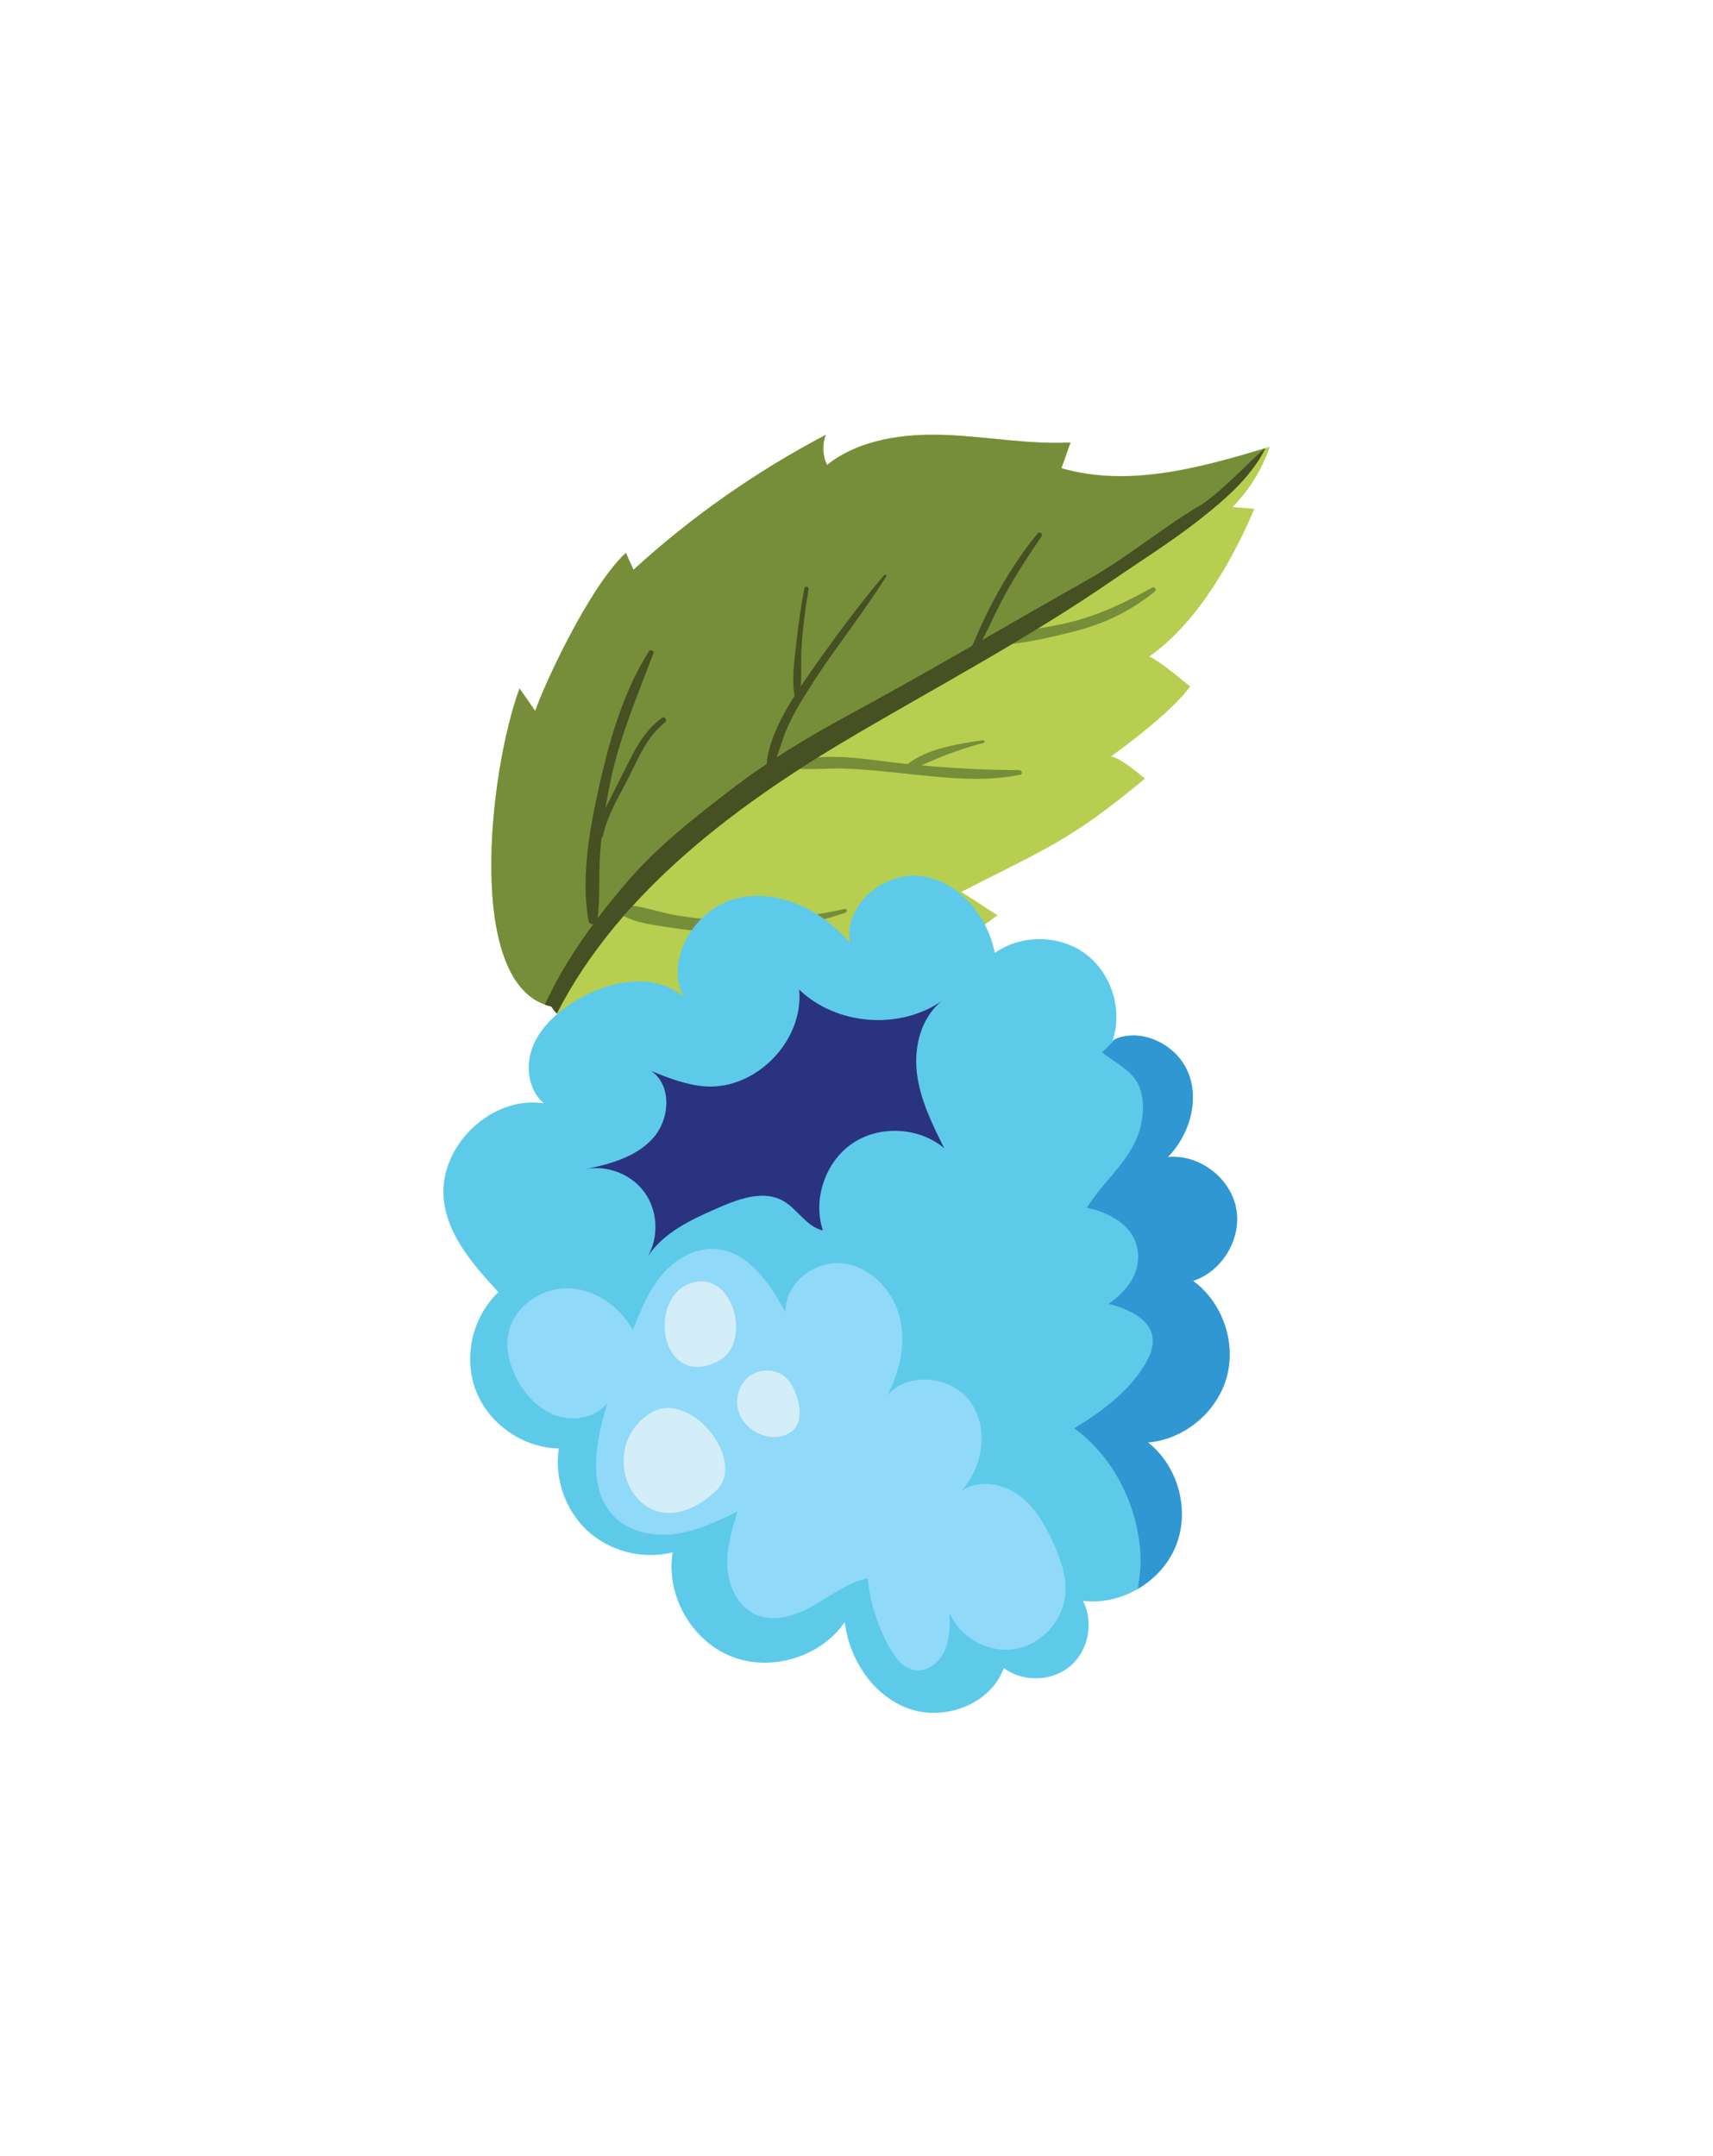 <svg xmlns="http://www.w3.org/2000/svg" fill="none" viewBox="0 0 197 248" height="248" width="197">
<g filter="url(#filter0_d_10281_9137)">
<path fill="#B7CE50" d="M113.11 46.895C108.313 47.142 103.547 46.216 98.765 46.031C93.968 45.846 88.878 46.51 85.114 49.474C84.59 48.408 84.528 47.112 84.975 46.015C76.97 50.215 69.52 55.434 62.857 61.532C62.656 61.131 62.163 60.004 61.977 59.587C57.751 63.524 52.599 74.718 51.55 77.775C50.795 76.678 50.502 76.277 49.746 75.181C46.198 84.861 43.437 109.611 53.417 111.757C59.864 121.237 82.97 113.795 93.937 108.191C96.914 106.677 102.035 103.265 104.719 101.274C103.408 100.455 101.865 99.405 100.554 98.587C110.426 93.523 113.141 92.658 121.671 85.556C120.807 84.846 118.863 83.194 117.768 83.009C120.822 80.801 125.018 77.481 126.869 74.965C125.712 74.007 123.367 72.062 122.18 71.506C128.133 67.322 132.144 59.479 134.257 54.523C133.424 54.461 132.576 54.384 131.743 54.322C133.671 52.361 135.136 49.983 136.031 47.389C128.226 49.736 119.912 52.099 112.076 49.844C112.431 48.856 112.771 47.868 113.125 46.88L113.11 46.895Z"></path>
<path fill="#768E3A" d="M87.243 100.949C87.505 100.857 87.397 100.486 87.135 100.548C82.955 101.49 78.713 101.984 74.441 101.907C72.219 101.86 70.014 101.644 67.823 101.289C65.803 100.965 63.751 100.131 61.7 100.085C61.098 100.085 60.944 100.888 61.422 101.181C63.15 102.231 65.463 102.432 67.438 102.74C69.505 103.065 71.602 103.188 73.685 103.219C78.281 103.296 82.924 102.462 87.258 100.965L87.243 100.949Z"></path>
<path fill="#768E3A" d="M82.215 105.967C80.379 105.442 78.543 104.763 76.785 104.006C75.489 103.451 74.194 102.262 72.79 102.138C72.59 102.123 72.497 102.354 72.574 102.509C73.314 103.867 75.443 104.5 76.8 105.072C78.559 105.797 80.286 106.106 82.184 106.23C82.338 106.23 82.369 105.998 82.215 105.967Z"></path>
<path fill="#768E3A" d="M107.264 84.583C102.714 84.568 98.225 84.29 93.706 83.811C89.772 83.395 84.636 82.329 80.842 83.811C80.626 83.889 80.564 84.29 80.842 84.321C82.847 84.614 84.898 84.352 86.919 84.398C89.186 84.46 91.454 84.707 93.706 84.939C98.21 85.402 102.853 86.035 107.341 85.108C107.634 85.047 107.557 84.599 107.264 84.599V84.583Z"></path>
<path fill="#768E3A" d="M98.457 82.962C99.999 82.376 101.526 81.851 103.115 81.449C103.315 81.403 103.223 81.109 103.022 81.14C100.184 81.573 96.528 82.098 94.261 83.981C94.014 84.182 94.292 84.506 94.539 84.46C95.896 84.182 97.145 83.456 98.457 82.978V82.962Z"></path>
<path fill="#768E3A" d="M122.827 64.002C123.074 63.802 122.75 63.431 122.488 63.586C119.557 65.238 116.58 66.658 113.31 67.507C110.087 68.356 106.554 68.48 103.47 69.746C103.238 69.839 103.269 70.178 103.531 70.194C106.817 70.286 110.441 69.406 113.619 68.603C116.981 67.754 120.159 66.226 122.827 64.018V64.002Z"></path>
<path fill="#768E3A" d="M88.6 80.353C98.364 74.64 108.39 69.283 117.722 62.875C121.115 60.544 124.617 58.352 127.856 55.819C130.756 53.55 133.841 50.925 135.522 47.559C127.871 49.86 119.727 52.083 112.061 49.86C112.416 48.872 112.755 47.884 113.11 46.895C108.313 47.142 103.547 46.216 98.765 46.031C93.968 45.846 88.878 46.51 85.114 49.474C84.59 48.408 84.528 47.112 84.975 46.015C76.97 50.215 69.52 55.434 62.857 61.532C62.656 61.131 62.163 60.004 61.977 59.587C57.751 63.524 52.599 74.718 51.55 77.775C50.795 76.678 50.502 76.277 49.746 75.181C46.198 84.861 43.437 109.611 53.417 111.757C53.617 112.05 53.818 112.313 54.049 112.575C61.299 98.386 75.165 88.227 88.631 80.353H88.6Z"></path>
<path fill="#465022" d="M127.902 54.198C123.583 56.777 119.511 60.189 115.131 62.659C105.799 67.924 97.223 73.019 87.798 78.13C82.538 80.986 78.173 83.657 74.101 86.791C69.952 89.972 65.679 93.307 62.24 97.29C58.97 101.088 55.777 105.365 53.494 109.827C53.201 110.398 52.923 110.97 52.646 111.556C52.892 111.649 53.139 111.711 53.386 111.772C53.587 112.066 53.787 112.328 54.018 112.591C61.268 98.402 75.135 88.243 88.6 80.368C98.364 74.656 108.39 69.298 117.722 62.891C121.115 60.559 124.617 58.367 127.856 55.835C130.756 53.565 133.841 50.941 135.522 47.575C134.997 47.729 130.478 52.67 127.902 54.214V54.198Z"></path>
<path fill="#465022" d="M101.927 72.664C101.927 72.664 101.989 72.618 102.02 72.587C102.143 72.479 102.236 72.293 102.128 72.139C101.773 71.645 103.485 68.665 103.763 68.048C104.272 66.905 104.842 65.793 105.428 64.682C106.724 62.258 108.251 59.942 109.794 57.672C109.979 57.41 109.547 57.101 109.346 57.333C107.403 59.695 105.783 62.242 104.333 64.929C103.5 66.473 102.76 68.063 102.081 69.684C101.727 70.502 101.032 71.522 101.295 72.417C101.356 72.664 101.711 72.849 101.927 72.664Z"></path>
<path fill="#465022" d="M78.682 84.738C79.454 83.07 79.839 81.264 80.595 79.581C81.459 77.666 82.6 75.891 83.742 74.131C86.364 70.117 89.371 66.38 91.916 62.304C92.009 62.165 91.793 62.011 91.685 62.134C88.585 65.809 85.7 69.731 82.955 73.683C80.903 76.632 78.127 80.847 78.127 84.583C78.127 84.861 78.543 84.985 78.667 84.722L78.682 84.738Z"></path>
<path fill="#465022" d="M81.906 76.246C82.276 74.455 82.076 72.541 82.168 70.703C82.292 68.387 82.6 66.071 82.986 63.786C83.032 63.477 82.569 63.354 82.507 63.663C82.106 65.747 81.813 67.832 81.582 69.931C81.366 71.954 80.996 74.254 81.428 76.246C81.474 76.478 81.844 76.478 81.891 76.246H81.906Z"></path>
<path fill="#465022" d="M58.723 101.768C59.016 99.344 58.846 96.842 59.001 94.388C59.186 91.5 59.633 88.629 60.219 85.788C61.283 80.693 63.319 76.014 65.139 71.151C65.263 70.827 64.769 70.672 64.615 70.935C61.715 75.505 60.142 80.986 58.954 86.205C57.859 91.068 56.764 96.951 57.689 101.907C57.813 102.555 58.677 102.308 58.738 101.752L58.723 101.768Z"></path>
<path fill="#465022" d="M59.34 92.149C59.833 89.74 61.237 87.548 62.332 85.355C63.458 83.117 64.43 80.677 66.466 79.102C66.775 78.855 66.466 78.315 66.142 78.562C63.921 80.168 62.841 82.576 61.638 84.969C60.867 86.498 60.096 88.042 59.324 89.57C58.877 90.466 58.553 91.207 58.939 92.164C59.016 92.334 59.294 92.38 59.34 92.164V92.149Z"></path>
<path fill="#5ECAEA" d="M68.595 110.63C66.435 106.214 69.967 100.486 74.749 99.328C79.531 98.17 84.621 100.718 87.752 104.5C86.95 100.208 91.577 96.209 95.912 96.765C100.246 97.321 103.562 101.32 104.41 105.612C107.434 103.451 111.845 103.497 114.822 105.705C117.799 107.913 119.141 112.112 117.969 115.648C121.131 114.058 125.311 116.08 126.637 119.353C127.964 122.627 126.761 126.564 124.308 129.096C127.856 128.756 131.434 131.427 132.144 134.916C132.853 138.406 130.586 142.25 127.193 143.331C130.571 145.77 132.19 150.402 131.064 154.432C129.938 158.446 126.159 161.581 122.01 161.92C125.511 164.638 126.884 169.763 125.203 173.87C123.522 177.962 118.94 180.664 114.544 180.139C115.825 182.578 115.177 185.867 113.079 187.642C110.981 189.418 107.634 189.511 105.444 187.859C103.963 191.981 98.719 193.988 94.585 192.552C90.451 191.116 87.675 186.917 87.15 182.578C84.343 186.639 78.605 188.353 74.04 186.5C69.474 184.647 66.543 179.413 67.361 174.55C63.967 175.414 60.188 174.457 57.597 172.11C55.021 169.748 53.725 166.058 54.265 162.6C50.162 162.538 46.214 159.805 44.733 155.961C43.252 152.132 44.316 147.438 47.324 144.628C44.532 141.602 41.602 138.298 41.062 134.206C40.244 128.03 46.383 121.978 52.538 122.904C50.718 121.36 50.394 118.535 51.288 116.327C52.183 114.119 54.065 112.452 56.085 111.186C59.864 108.824 65.17 107.743 68.579 110.63H68.595Z"></path>
<path fill="#3097D3" d="M126.622 119.353C125.342 116.204 121.408 114.227 118.308 115.493C117.784 116.018 117.275 116.543 116.735 117.037C118.046 118.103 119.943 119.014 120.776 120.496C121.609 121.978 121.563 123.923 121.177 125.545C120.251 129.389 116.966 131.69 114.992 134.916C117.491 135.441 120.267 136.846 120.791 139.579C121.316 142.327 119.619 144.489 117.491 145.971C120.575 146.743 123.876 148.565 122.056 152.224C120.344 155.683 116.796 158.307 113.542 160.284C118.061 163.588 120.776 169.038 121.146 174.596C121.239 175.986 121.1 177.391 120.822 178.765C122.766 177.638 124.354 175.924 125.203 173.855C126.884 169.764 125.496 164.622 122.01 161.905C126.159 161.565 129.938 158.446 131.064 154.417C132.19 150.402 130.571 145.77 127.193 143.316C130.586 142.235 132.853 138.39 132.144 134.901C131.434 131.412 127.856 128.741 124.308 129.08C126.776 126.548 127.964 122.611 126.637 119.338L126.622 119.353Z"></path>
<path fill="#2A3380" d="M64.461 140.583C65.787 138.344 65.664 135.318 64.152 133.187C62.641 131.057 59.818 129.96 57.273 130.485C60.142 129.914 63.15 129.08 65.093 126.919C67.052 124.742 67.299 120.836 64.893 119.184C66.913 120.002 68.98 120.82 71.155 120.959C77.001 121.33 82.461 115.663 81.906 109.827C86.209 113.95 93.459 114.505 98.349 111.109C95.927 113.008 95.079 116.389 95.449 119.446C95.819 122.503 97.223 125.328 98.595 128.077C95.711 125.637 91.176 125.39 88.045 127.505C84.914 129.621 83.448 133.928 84.636 137.526C82.754 137.124 81.721 135.055 80.04 134.114C77.788 132.863 75.011 133.882 72.651 134.901C69.566 136.244 66.296 137.742 64.461 140.567V140.583Z"></path>
<path fill="#91D9F8" d="M92.287 185.512C90.929 183.057 90.066 180.324 89.788 177.53C87.52 178.008 85.623 179.49 83.603 180.648C81.582 181.806 79.114 182.64 76.986 181.745C74.95 180.88 73.808 178.595 73.654 176.372C73.5 174.164 74.163 171.987 74.811 169.856C72.574 170.937 70.307 172.033 67.854 172.404C65.402 172.774 62.702 172.342 60.867 170.659C57.396 167.494 58.492 161.858 59.864 157.366C58.522 159.048 56.023 159.527 54.003 158.832C51.967 158.138 50.394 156.455 49.406 154.54C48.604 152.981 48.126 151.19 48.45 149.46C49.005 146.388 52.136 144.149 55.252 144.18C58.368 144.211 61.268 146.249 62.779 148.982C63.659 146.774 64.553 144.52 66.08 142.698C67.607 140.876 69.859 139.502 72.235 139.656C76.029 139.888 78.497 143.624 80.348 146.944C80.209 143.748 83.51 141.046 86.688 141.293C89.88 141.54 92.564 144.211 93.413 147.299C94.261 150.387 93.521 153.753 91.994 156.563C94.338 153.691 99.444 154.247 101.603 157.257C103.763 160.284 103.069 164.777 100.539 167.494C102.452 166.166 105.197 166.568 107.094 167.926C108.992 169.285 110.21 171.4 111.166 173.531C112.015 175.43 112.724 177.483 112.493 179.568C112.154 182.594 109.624 185.234 106.632 185.682C103.624 186.129 100.431 184.369 99.228 181.575C99.228 183.057 99.228 184.601 98.611 185.944C97.978 187.287 96.544 188.368 95.079 188.075C93.814 187.828 92.95 186.67 92.333 185.543L92.287 185.512Z"></path>
<path fill="#D3EEF8" d="M72.59 152.564C76.461 150.588 74.487 142.544 69.967 143.454C64.229 144.597 65.757 156.069 72.59 152.564Z"></path>
<path fill="#D3EEF8" d="M78.651 161.272C79.716 161.364 80.873 161.04 81.49 160.175C82.153 159.249 82.029 157.968 81.706 156.871C81.412 155.883 80.965 154.895 80.148 154.262C78.929 153.336 77.047 153.475 75.921 154.509C74.795 155.544 74.471 157.335 75.088 158.74C75.705 160.145 77.14 161.117 78.667 161.272H78.651Z"></path>
<path fill="#D3EEF8" d="M72.343 167.478C75.998 164.097 69.397 155.683 64.831 158.524C57.72 162.939 63.875 175.322 72.343 167.478Z"></path>
</g>
<defs>
<filter color-interpolation-filters="sRGB" filterUnits="userSpaceOnUse" height="247.012" width="195.043" y="0.002" x="0.988" id="filter0_d_10281_9137">
<feFlood result="BackgroundImageFix" flood-opacity="0"></feFlood>
<feColorMatrix result="hardAlpha" values="0 0 0 0 0 0 0 0 0 0 0 0 0 0 0 0 0 0 127 0" type="matrix" in="SourceAlpha"></feColorMatrix>
<feOffset dy="4" dx="10"></feOffset>
<feGaussianBlur stdDeviation="25"></feGaussianBlur>
<feComposite operator="out" in2="hardAlpha"></feComposite>
<feColorMatrix values="0 0 0 0 0 0 0 0 0 0 0 0 0 0 0 0 0 0 0.25 0" type="matrix"></feColorMatrix>
<feBlend result="effect1_dropShadow_10281_9137" in2="BackgroundImageFix" mode="normal"></feBlend>
<feBlend result="shape" in2="effect1_dropShadow_10281_9137" in="SourceGraphic" mode="normal"></feBlend>
</filter>
</defs>
</svg>
